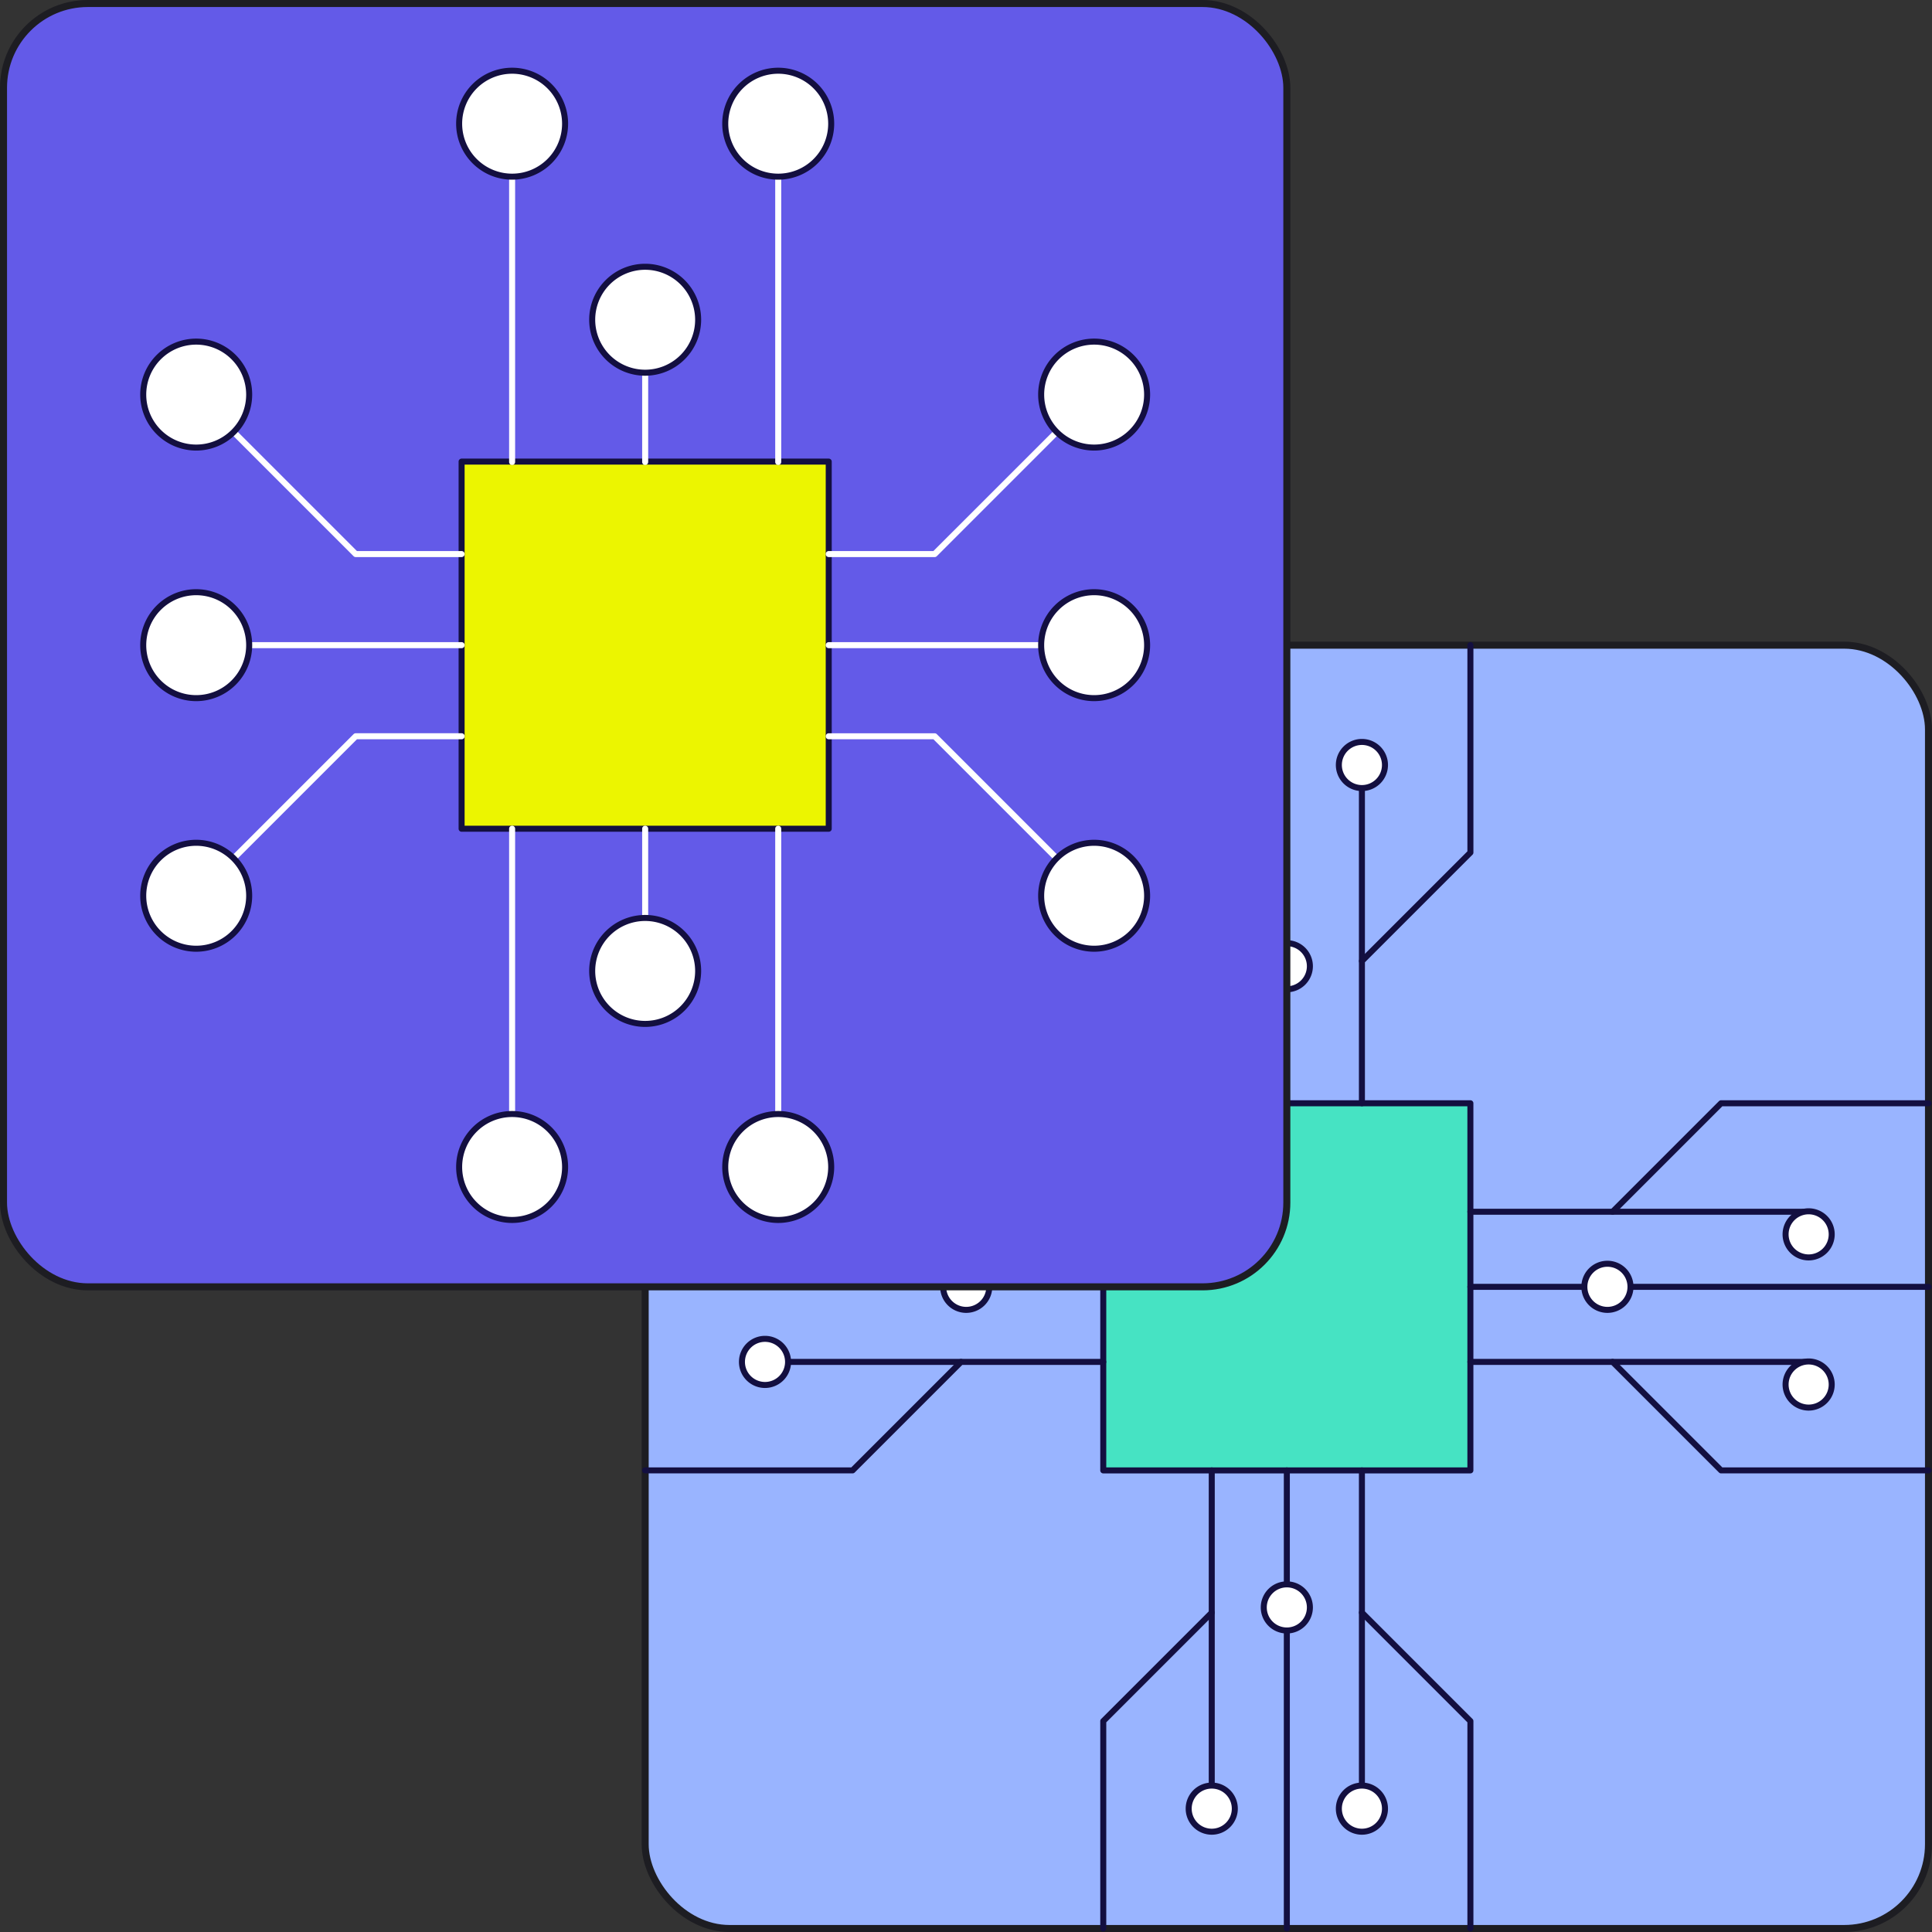 <svg xmlns="http://www.w3.org/2000/svg" width="275.086" height="275.087" viewBox="0 0 275.086 275.087">
  <rect x="0" y="0" width="275.086" height="275.087" fill="#333333" stroke="none"/>
  <g id="step_4" data-name="step 4" transform="translate(-511.5 -5530.344)">
    <rect id="Прямоугольник_8367" data-name="Прямоугольник 8367" width="182.724" height="182.724" rx="12" transform="translate(603.362 5622.206)" fill="#99b4ff" stroke="#1d1d22" stroke-width="1"/>
    <rect id="Прямоугольник_8368" data-name="Прямоугольник 8368" width="52.273" height="52.273" transform="translate(668.587 5687.431)" fill="#46e3c3"/>
    <path id="Контур_29674" data-name="Контур 29674" d="M418.234,418.661H365.96a.428.428,0,0,1-.428-.428V365.959a.428.428,0,0,1,.428-.428h52.273a.428.428,0,0,1,.428.428v52.273a.428.428,0,0,1-.428.428m-51.845-.857h51.417V366.387H366.389Z" transform="translate(302.627 5321.472)" fill="#130f40"/>
    <path id="Контур_29675" data-name="Контур 29675" d="M553.21,427.4H487.985a.428.428,0,0,1,0-.857H553.21a.428.428,0,1,1,0,.857" transform="translate(232.876 5286.596)" fill="#130f40"/>
    <path id="Контур_29676" data-name="Контур 29676" d="M508.233,381.834H487.984a.428.428,0,0,1,0-.857h20.072l15.321-15.321a.429.429,0,0,1,.3-.126H553.21a.428.428,0,0,1,0,.857H523.857l-15.321,15.321a.428.428,0,0,1-.3.126" transform="translate(232.876 5321.472)" fill="#130f40"/>
    <path id="Контур_29677" data-name="Контур 29677" d="M553.21,467.8H523.68a.428.428,0,0,1-.3-.125l-15.321-15.32H487.985a.428.428,0,0,1,0-.857h20.248a.429.429,0,0,1,.3.126l15.321,15.32H553.21a.428.428,0,1,1,0,.857" transform="translate(232.876 5272.332)" fill="#130f40"/>
    <path id="Контур_29678" data-name="Контур 29678" d="M563.166,402.445H535.252a.428.428,0,0,1,0-.857h27.914a.428.428,0,1,1,0,.857" transform="translate(205.857 5300.861)" fill="#130f40"/>
    <path id="Контур_29679" data-name="Контур 29679" d="M593.32,398.206a3.283,3.283,0,1,1,3.283,3.284,3.284,3.284,0,0,1-3.283-3.284" transform="translate(172.42 5307.892)" fill="#fff"/>
    <path id="Контур_29680" data-name="Контур 29680" d="M596.032,401.346a3.712,3.712,0,1,1,3.711-3.712,3.716,3.716,0,0,1-3.711,3.712m0-6.567a2.855,2.855,0,1,0,2.855,2.855,2.859,2.859,0,0,0-2.855-2.855" transform="translate(172.991 5308.463)" fill="#130f40"/>
    <path id="Контур_29681" data-name="Контур 29681" d="M526.44,423.162a3.283,3.283,0,1,1,3.283,3.284,3.284,3.284,0,0,1-3.283-3.284" transform="translate(210.65 5290.406)" fill="#fff"/>
    <path id="Контур_29682" data-name="Контур 29682" d="M529.152,426.3a3.712,3.712,0,1,1,3.711-3.712,3.716,3.716,0,0,1-3.711,3.712m0-6.567a2.855,2.855,0,1,0,2.855,2.855,2.859,2.859,0,0,0-2.855-2.855" transform="translate(211.221 5290.978)" fill="#130f40"/>
    <path id="Контур_29683" data-name="Контур 29683" d="M563.166,452.357H535.252a.428.428,0,0,1,0-.857h27.914a.428.428,0,1,1,0,.857" transform="translate(205.857 5272.331)" fill="#130f40"/>
    <path id="Контур_29684" data-name="Контур 29684" d="M593.32,448.118A3.283,3.283,0,1,1,596.6,451.4a3.284,3.284,0,0,1-3.283-3.283" transform="translate(172.42 5279.361)" fill="#fff"/>
    <path id="Контур_29685" data-name="Контур 29685" d="M596.032,451.258a3.712,3.712,0,1,1,3.711-3.712,3.716,3.716,0,0,1-3.711,3.712m0-6.567a2.855,2.855,0,1,0,2.855,2.855,2.859,2.859,0,0,0-2.855-2.855" transform="translate(172.991 5279.933)" fill="#130f40"/>
    <path id="Контур_29686" data-name="Контур 29686" d="M278.926,427.4H213.7a.428.428,0,1,1,0-.857h65.226a.428.428,0,0,1,0,.857" transform="translate(389.662 5286.596)" fill="#130f40"/>
    <path id="Контур_29687" data-name="Контур 29687" d="M278.926,381.834H258.677a.428.428,0,0,1-.3-.126l-15.32-15.321H213.7a.428.428,0,1,1,0-.857h29.531a.43.43,0,0,1,.3.126l15.32,15.321h20.071a.428.428,0,1,1,0,.857" transform="translate(389.662 5321.472)" fill="#130f40"/>
    <path id="Контур_29688" data-name="Контур 29688" d="M243.231,467.8H213.7a.428.428,0,0,1,0-.857h29.353l15.321-15.32a.429.429,0,0,1,.3-.126h20.248a.428.428,0,1,1,0,.857H258.855l-15.321,15.32a.428.428,0,0,1-.3.125" transform="translate(389.662 5272.332)" fill="#130f40"/>
    <path id="Контур_29689" data-name="Контур 29689" d="M281.445,402.445H253.531a.428.428,0,0,1,0-.857h27.914a.428.428,0,0,1,0,.857" transform="translate(366.894 5300.861)" fill="#130f40"/>
    <path id="Контур_29690" data-name="Контур 29690" d="M253.006,398.206a3.283,3.283,0,1,0-3.284,3.284,3.284,3.284,0,0,0,3.284-3.284" transform="translate(370.703 5304.672)" fill="#fff"/>
    <path id="Контур_29691" data-name="Контур 29691" d="M249.15,401.346a3.712,3.712,0,1,1,3.712-3.712,3.716,3.716,0,0,1-3.712,3.712m0-6.567a2.855,2.855,0,1,0,2.855,2.855,2.859,2.859,0,0,0-2.855-2.855" transform="translate(371.275 5305.243)" fill="#130f40"/>
    <path id="Контур_29692" data-name="Контур 29692" d="M319.886,423.162a3.283,3.283,0,1,0-3.283,3.284,3.283,3.283,0,0,0,3.283-3.284" transform="translate(332.473 5290.406)" fill="#fff"/>
    <path id="Контур_29693" data-name="Контур 29693" d="M316.03,426.3a3.712,3.712,0,1,1,3.711-3.712,3.716,3.716,0,0,1-3.711,3.712m0-6.567a2.855,2.855,0,1,0,2.855,2.855,2.858,2.858,0,0,0-2.855-2.855" transform="translate(333.045 5290.978)" fill="#130f40"/>
    <path id="Контур_29694" data-name="Контур 29694" d="M281.445,452.357H253.531a.428.428,0,0,1,0-.857h27.914a.428.428,0,0,1,0,.857" transform="translate(366.894 5272.331)" fill="#130f40"/>
    <path id="Контур_29695" data-name="Контур 29695" d="M253.006,448.118a3.283,3.283,0,1,0-3.284,3.283,3.284,3.284,0,0,0,3.284-3.283" transform="translate(370.703 5276.141)" fill="#fff"/>
    <path id="Контур_29696" data-name="Контур 29696" d="M249.15,451.258a3.712,3.712,0,1,1,3.712-3.712,3.716,3.716,0,0,1-3.712,3.712m0-6.567a2.855,2.855,0,1,0,2.855,2.855,2.859,2.859,0,0,0-2.855-2.855" transform="translate(371.275 5276.712)" fill="#130f40"/>
    <path id="Контур_29697" data-name="Контур 29697" d="M426.972,279.353a.428.428,0,0,1-.428-.428V213.7a.428.428,0,1,1,.857,0v65.226a.428.428,0,0,1-.428.428" transform="translate(267.752 5408.506)" fill="#130f40"/>
    <path id="Контур_29698" data-name="Контур 29698" d="M381.406,279.353a.428.428,0,0,1-.428-.428V258.854l-15.321-15.321a.43.43,0,0,1-.125-.3V213.7a.428.428,0,1,1,.857,0v29.354l15.321,15.32a.428.428,0,0,1,.126.3v20.248a.428.428,0,0,1-.428.428" transform="translate(302.628 5408.506)" fill="#130f40"/>
    <path id="Контур_29699" data-name="Контур 29699" d="M451.928,279.353a.428.428,0,0,1-.428-.428V258.677a.428.428,0,0,1,.126-.3l15.321-15.32V213.7a.428.428,0,0,1,.857,0V243.23a.43.43,0,0,1-.126.3l-15.321,15.321v20.071a.428.428,0,0,1-.428.428" transform="translate(253.487 5408.506)" fill="#130f40"/>
    <path id="Контур_29700" data-name="Контур 29700" d="M402.016,281.873a.428.428,0,0,1-.428-.428V253.531a.428.428,0,1,1,.857,0v27.913a.428.428,0,0,1-.428.428" transform="translate(282.017 5385.738)" fill="#130f40"/>
    <path id="Контур_29701" data-name="Контур 29701" d="M398.207,253a3.283,3.283,0,1,1,3.283-3.284A3.283,3.283,0,0,1,398.207,253" transform="translate(285.826 5389.548)" fill="#fff"/>
    <path id="Контур_29702" data-name="Контур 29702" d="M397.635,252.861a3.712,3.712,0,1,1,3.712-3.712,3.716,3.716,0,0,1-3.712,3.712m0-6.567a2.855,2.855,0,1,0,2.855,2.855,2.858,2.858,0,0,0-2.855-2.855" transform="translate(286.399 5390.119)" fill="#130f40"/>
    <path id="Контур_29703" data-name="Контур 29703" d="M423.163,319.885a3.283,3.283,0,1,1,3.283-3.283,3.283,3.283,0,0,1-3.283,3.283" transform="translate(271.561 5351.318)" fill="#fff"/>
    <path id="Контур_29704" data-name="Контур 29704" d="M422.591,319.741a3.712,3.712,0,1,1,3.712-3.711,3.716,3.716,0,0,1-3.712,3.711m0-6.567a2.855,2.855,0,1,0,2.855,2.855,2.858,2.858,0,0,0-2.855-2.855" transform="translate(272.133 5351.89)" fill="#130f40"/>
    <path id="Контур_29705" data-name="Контур 29705" d="M451.928,281.873a.428.428,0,0,1-.428-.428V253.531a.428.428,0,1,1,.857,0v27.913a.428.428,0,0,1-.428.428" transform="translate(253.487 5385.738)" fill="#130f40"/>
    <path id="Контур_29706" data-name="Контур 29706" d="M448.119,253a3.283,3.283,0,1,1,3.283-3.284A3.283,3.283,0,0,1,448.119,253" transform="translate(257.296 5389.548)" fill="#fff"/>
    <path id="Контур_29707" data-name="Контур 29707" d="M447.547,252.861a3.712,3.712,0,1,1,3.712-3.712,3.716,3.716,0,0,1-3.712,3.712m0-6.567a2.855,2.855,0,1,0,2.855,2.855,2.858,2.858,0,0,0-2.855-2.855" transform="translate(257.868 5390.119)" fill="#130f40"/>
    <path id="Контур_29708" data-name="Контур 29708" d="M426.972,553.637a.428.428,0,0,1-.428-.428V487.983a.428.428,0,1,1,.857,0v65.226a.428.428,0,0,1-.428.428" transform="translate(267.752 5251.721)" fill="#130f40"/>
    <path id="Контур_29709" data-name="Контур 29709" d="M365.96,553.637a.428.428,0,0,1-.428-.428V523.678a.428.428,0,0,1,.126-.3l15.321-15.32V487.983a.428.428,0,1,1,.857,0v20.249a.43.43,0,0,1-.126.3l-15.321,15.321v29.353a.428.428,0,0,1-.428.428" transform="translate(302.627 5251.721)" fill="#130f40"/>
    <path id="Контур_29710" data-name="Контур 29710" d="M467.375,553.637a.428.428,0,0,1-.428-.428V523.856l-15.321-15.321a.43.43,0,0,1-.126-.3V487.983a.428.428,0,1,1,.857,0v20.072l15.321,15.32a.428.428,0,0,1,.126.3v29.531a.428.428,0,0,1-.428.428" transform="translate(253.487 5251.721)" fill="#130f40"/>
    <path id="Контур_29711" data-name="Контур 29711" d="M402.016,563.594a.428.428,0,0,1-.428-.428V535.251a.428.428,0,1,1,.857,0v27.914a.428.428,0,0,1-.428.428" transform="translate(282.017 5224.702)" fill="#130f40"/>
    <path id="Контур_29712" data-name="Контур 29712" d="M398.207,593.319a3.283,3.283,0,1,0,3.283,3.284,3.283,3.283,0,0,0-3.283-3.284" transform="translate(285.826 5191.265)" fill="#fff"/>
    <path id="Контур_29713" data-name="Контур 29713" d="M397.635,599.742a3.712,3.712,0,1,1,3.712-3.712,3.716,3.716,0,0,1-3.712,3.712m0-6.567a2.855,2.855,0,1,0,2.855,2.855,2.858,2.858,0,0,0-2.855-2.855" transform="translate(286.399 5191.836)" fill="#130f40"/>
    <path id="Контур_29714" data-name="Контур 29714" d="M423.163,526.439a3.284,3.284,0,1,0,3.283,3.284,3.284,3.284,0,0,0-3.283-3.284" transform="translate(271.561 5229.494)" fill="#fff"/>
    <path id="Контур_29715" data-name="Контур 29715" d="M422.591,532.862a3.712,3.712,0,1,1,3.712-3.711,3.716,3.716,0,0,1-3.712,3.711m0-6.567a2.855,2.855,0,1,0,2.855,2.855,2.858,2.858,0,0,0-2.855-2.855" transform="translate(272.133 5230.066)" fill="#130f40"/>
    <path id="Контур_29716" data-name="Контур 29716" d="M451.928,563.594a.428.428,0,0,1-.428-.428V535.251a.428.428,0,1,1,.857,0v27.914a.428.428,0,0,1-.428.428" transform="translate(253.487 5224.702)" fill="#130f40"/>
    <path id="Контур_29717" data-name="Контур 29717" d="M448.119,593.319A3.283,3.283,0,1,0,451.4,596.6a3.283,3.283,0,0,0-3.283-3.284" transform="translate(257.296 5191.265)" fill="#fff"/>
    <path id="Контур_29718" data-name="Контур 29718" d="M447.547,599.742a3.712,3.712,0,1,1,3.712-3.712,3.716,3.716,0,0,1-3.712,3.712m0-6.567a2.855,2.855,0,1,0,2.855,2.855,2.858,2.858,0,0,0-2.855-2.855" transform="translate(257.868 5191.836)" fill="#130f40"/>
    <rect id="Прямоугольник_8369" data-name="Прямоугольник 8369" width="182.724" height="182.724" rx="12" transform="translate(512 5530.844)" fill="#635ae8" stroke="#1d1d22" stroke-width="1"/>
    <rect id="Прямоугольник_8370" data-name="Прямоугольник 8370" width="52.273" height="52.273" transform="translate(577.226 5596.069)" fill="#ecf500"/>
    <path id="Контур_29720" data-name="Контур 29720" d="M204.962,205.389H152.688a.428.428,0,0,1-.428-.428V152.687a.429.429,0,0,1,.428-.428h52.273a.429.429,0,0,1,.428.428v52.273a.428.428,0,0,1-.428.428m-51.845-.857h51.417V153.116H153.117Z" transform="translate(424.537 5443.382)" fill="#130f40"/>
    <path id="Контур_29721" data-name="Контур 29721" d="M213.7,295.389a.428.428,0,0,1-.428-.428V274.711a.428.428,0,0,1,.857,0V294.96a.428.428,0,0,1-.428.428" transform="translate(389.662 5373.631)" fill="#fff"/>
    <path id="Контур_29722" data-name="Контур 29722" d="M169.477,323.3a.428.428,0,0,1-.428-.428V274.712a.428.428,0,0,1,.857,0v48.162a.428.428,0,0,1-.428.428" transform="translate(414.94 5373.63)" fill="#fff"/>
    <path id="Контур_29723" data-name="Контур 29723" d="M257.923,323.3a.428.428,0,0,1-.428-.428V274.712a.428.428,0,0,1,.857,0v48.162a.428.428,0,0,1-.428.428" transform="translate(364.383 5373.63)" fill="#fff"/>
    <path id="Контур_29724" data-name="Контур 29724" d="M312.5,214.128H274.713a.428.428,0,1,1,0-.857H312.5a.428.428,0,1,1,0,.857" transform="translate(354.786 5408.506)" fill="#fff"/>
    <path id="Контур_29725" data-name="Контур 29725" d="M360.975,204.207a7.542,7.542,0,1,1-7.542-7.542,7.542,7.542,0,0,1,7.542,7.542" transform="translate(313.855 5417.999)" fill="#fff"/>
    <path id="Контур_29726" data-name="Контур 29726" d="M352.861,211.606a7.971,7.971,0,1,1,7.97-7.971,7.98,7.98,0,0,1-7.97,7.971m0-15.085a7.114,7.114,0,1,0,7.114,7.114,7.122,7.122,0,0,0-7.114-7.114" transform="translate(314.427 5418.57)" fill="#130f40"/>
    <path id="Контур_29727" data-name="Контур 29727" d="M289.794,153.548H274.713a.428.428,0,0,1,0-.857h14.9L312.2,130.109a.428.428,0,0,1,.606.606L290.1,153.422a.428.428,0,0,1-.3.126" transform="translate(354.786 5456.115)" fill="#fff"/>
    <path id="Контур_29728" data-name="Контур 29728" d="M312.5,267.115a.427.427,0,0,1-.3-.125l-22.582-22.582h-14.9a.428.428,0,1,1,0-.857h15.081a.429.429,0,0,1,.3.126L312.8,266.384a.428.428,0,0,1-.3.731" transform="translate(354.786 5391.198)" fill="#fff"/>
    <path id="Контур_29729" data-name="Контур 29729" d="M360.975,120.92a7.542,7.542,0,1,1-7.542-7.542,7.542,7.542,0,0,1,7.542,7.542" transform="translate(313.855 5465.607)" fill="#fff"/>
    <path id="Контур_29730" data-name="Контур 29730" d="M352.861,128.319a7.971,7.971,0,1,1,7.97-7.97,7.98,7.98,0,0,1-7.97,7.97m0-15.084a7.114,7.114,0,1,0,7.114,7.114,7.122,7.122,0,0,0-7.114-7.114" transform="translate(314.427 5466.179)" fill="#130f40"/>
    <path id="Контур_29731" data-name="Контур 29731" d="M360.975,287.5a7.542,7.542,0,1,1-7.542-7.542,7.542,7.542,0,0,1,7.542,7.542" transform="translate(313.855 5370.39)" fill="#fff"/>
    <path id="Контур_29732" data-name="Контур 29732" d="M352.861,294.894a7.971,7.971,0,1,1,7.97-7.97,7.98,7.98,0,0,1-7.97,7.97m0-15.085a7.114,7.114,0,1,0,7.114,7.114,7.122,7.122,0,0,0-7.114-7.114" transform="translate(314.427 5370.962)" fill="#130f40"/>
    <path id="Контур_29733" data-name="Контур 29733" d="M211.75,312.487a7.542,7.542,0,1,1-7.542-7.542,7.542,7.542,0,0,1,7.542,7.542" transform="translate(399.155 5356.104)" fill="#fff"/>
    <path id="Контур_29734" data-name="Контур 29734" d="M203.636,319.886a7.971,7.971,0,1,1,7.97-7.971,7.98,7.98,0,0,1-7.97,7.971m0-15.085a7.114,7.114,0,1,0,7.114,7.114,7.122,7.122,0,0,0-7.114-7.114" transform="translate(399.726 5356.675)" fill="#130f40"/>
    <path id="Контур_29735" data-name="Контур 29735" d="M167.527,377.648a7.542,7.542,0,1,1-7.542-7.542,7.542,7.542,0,0,1,7.542,7.542" transform="translate(424.433 5318.857)" fill="#fff"/>
    <path id="Контур_29736" data-name="Контур 29736" d="M159.413,385.046a7.971,7.971,0,1,1,7.971-7.971,7.98,7.98,0,0,1-7.971,7.971m0-15.085a7.114,7.114,0,1,0,7.114,7.114,7.122,7.122,0,0,0-7.114-7.114" transform="translate(425.004 5319.429)" fill="#130f40"/>
    <path id="Контур_29737" data-name="Контур 29737" d="M255.974,377.648a7.542,7.542,0,1,1-7.542-7.542,7.542,7.542,0,0,1,7.542,7.542" transform="translate(373.875 5318.857)" fill="#fff"/>
    <path id="Контур_29738" data-name="Контур 29738" d="M247.859,385.046a7.971,7.971,0,1,1,7.971-7.971,7.98,7.98,0,0,1-7.971,7.971m0-15.085a7.114,7.114,0,1,0,7.114,7.114,7.122,7.122,0,0,0-7.114-7.114" transform="translate(374.447 5319.429)" fill="#130f40"/>
    <path id="Контур_29739" data-name="Контур 29739" d="M213.7,126.214a.428.428,0,0,1-.428-.428V105.536a.428.428,0,0,1,.857,0v20.249a.428.428,0,0,1-.428.428" transform="translate(389.662 5470.334)" fill="#fff"/>
    <path id="Контур_29740" data-name="Контур 29740" d="M169.477,88.967a.428.428,0,0,1-.428-.428V40.376a.428.428,0,0,1,.857,0V88.539a.428.428,0,0,1-.428.428" transform="translate(414.94 5507.581)" fill="#fff"/>
    <path id="Контур_29741" data-name="Контур 29741" d="M257.923,88.967a.428.428,0,0,1-.428-.428V40.376a.428.428,0,0,1,.857,0V88.539a.428.428,0,0,1-.428.428" transform="translate(364.383 5507.581)" fill="#fff"/>
    <path id="Контур_29742" data-name="Контур 29742" d="M211.75,96.044a7.542,7.542,0,1,0-7.542,7.542,7.542,7.542,0,0,0,7.542-7.542" transform="translate(399.155 5479.827)" fill="#fff"/>
    <path id="Контур_29743" data-name="Контур 29743" d="M203.636,103.443a7.971,7.971,0,1,1,7.97-7.971,7.98,7.98,0,0,1-7.97,7.971m0-15.085a7.114,7.114,0,1,0,7.114,7.114,7.122,7.122,0,0,0-7.114-7.114" transform="translate(399.726 5480.398)" fill="#130f40"/>
    <path id="Контур_29744" data-name="Контур 29744" d="M167.527,30.883a7.542,7.542,0,1,0-7.542,7.542,7.542,7.542,0,0,0,7.542-7.542" transform="translate(424.433 5517.074)" fill="#fff"/>
    <path id="Контур_29745" data-name="Контур 29745" d="M159.413,38.282a7.971,7.971,0,1,1,7.971-7.97,7.979,7.979,0,0,1-7.971,7.97m0-15.085a7.114,7.114,0,1,0,7.114,7.114,7.122,7.122,0,0,0-7.114-7.114" transform="translate(425.004 5517.645)" fill="#130f40"/>
    <path id="Контур_29746" data-name="Контур 29746" d="M255.974,30.883a7.542,7.542,0,1,0-7.542,7.542,7.542,7.542,0,0,0,7.542-7.542" transform="translate(373.875 5517.074)" fill="#fff"/>
    <path id="Контур_29747" data-name="Контур 29747" d="M247.859,38.282a7.971,7.971,0,1,1,7.971-7.97,7.98,7.98,0,0,1-7.971,7.97m0-15.085a7.114,7.114,0,1,0,7.114,7.114,7.122,7.122,0,0,0-7.114-7.114" transform="translate(374.447 5517.645)" fill="#130f40"/>
    <path id="Контур_29748" data-name="Контур 29748" d="M102.265,214.128H64.476a.428.428,0,1,1,0-.857h37.789a.428.428,0,0,1,0,.857" transform="translate(474.961 5408.506)" fill="#fff"/>
    <path id="Контур_29749" data-name="Контур 29749" d="M47.441,204.207a7.542,7.542,0,1,0,7.542-7.542,7.542,7.542,0,0,0-7.542,7.542" transform="translate(484.454 5417.999)" fill="#fff"/>
    <path id="Контур_29750" data-name="Контур 29750" d="M54.412,211.606a7.971,7.971,0,1,1,7.971-7.971,7.98,7.98,0,0,1-7.971,7.971m0-15.085a7.114,7.114,0,1,0,7.114,7.114,7.122,7.122,0,0,0-7.114-7.114" transform="translate(485.024 5418.57)" fill="#130f40"/>
    <path id="Контур_29751" data-name="Контур 29751" d="M102.265,153.548H87.184a.427.427,0,0,1-.3-.126L64.173,130.715a.428.428,0,0,1,.606-.606l22.582,22.582h14.9a.428.428,0,1,1,0,.857" transform="translate(474.961 5456.115)" fill="#fff"/>
    <path id="Контур_29752" data-name="Контур 29752" d="M64.476,267.115a.428.428,0,0,1-.3-.731l22.708-22.708a.429.429,0,0,1,.3-.126h15.081a.428.428,0,1,1,0,.857h-14.9L64.779,266.99a.427.427,0,0,1-.3.125" transform="translate(474.961 5391.198)" fill="#fff"/>
    <path id="Контур_29753" data-name="Контур 29753" d="M47.441,120.92a7.542,7.542,0,1,0,7.542-7.542,7.542,7.542,0,0,0-7.542,7.542" transform="translate(484.454 5465.607)" fill="#fff"/>
    <path id="Контур_29754" data-name="Контур 29754" d="M54.412,128.319a7.971,7.971,0,1,1,7.971-7.97,7.979,7.979,0,0,1-7.971,7.97m0-15.084a7.114,7.114,0,1,0,7.114,7.114,7.122,7.122,0,0,0-7.114-7.114" transform="translate(485.024 5466.179)" fill="#130f40"/>
    <path id="Контур_29755" data-name="Контур 29755" d="M47.441,287.5a7.542,7.542,0,1,0,7.542-7.542,7.542,7.542,0,0,0-7.542,7.542" transform="translate(484.454 5370.39)" fill="#fff"/>
    <path id="Контур_29756" data-name="Контур 29756" d="M54.412,294.894a7.971,7.971,0,1,1,7.971-7.97,7.979,7.979,0,0,1-7.971,7.97m0-15.085a7.114,7.114,0,1,0,7.114,7.114,7.122,7.122,0,0,0-7.114-7.114" transform="translate(485.024 5370.962)" fill="#130f40"/>
  </g>
</svg>
